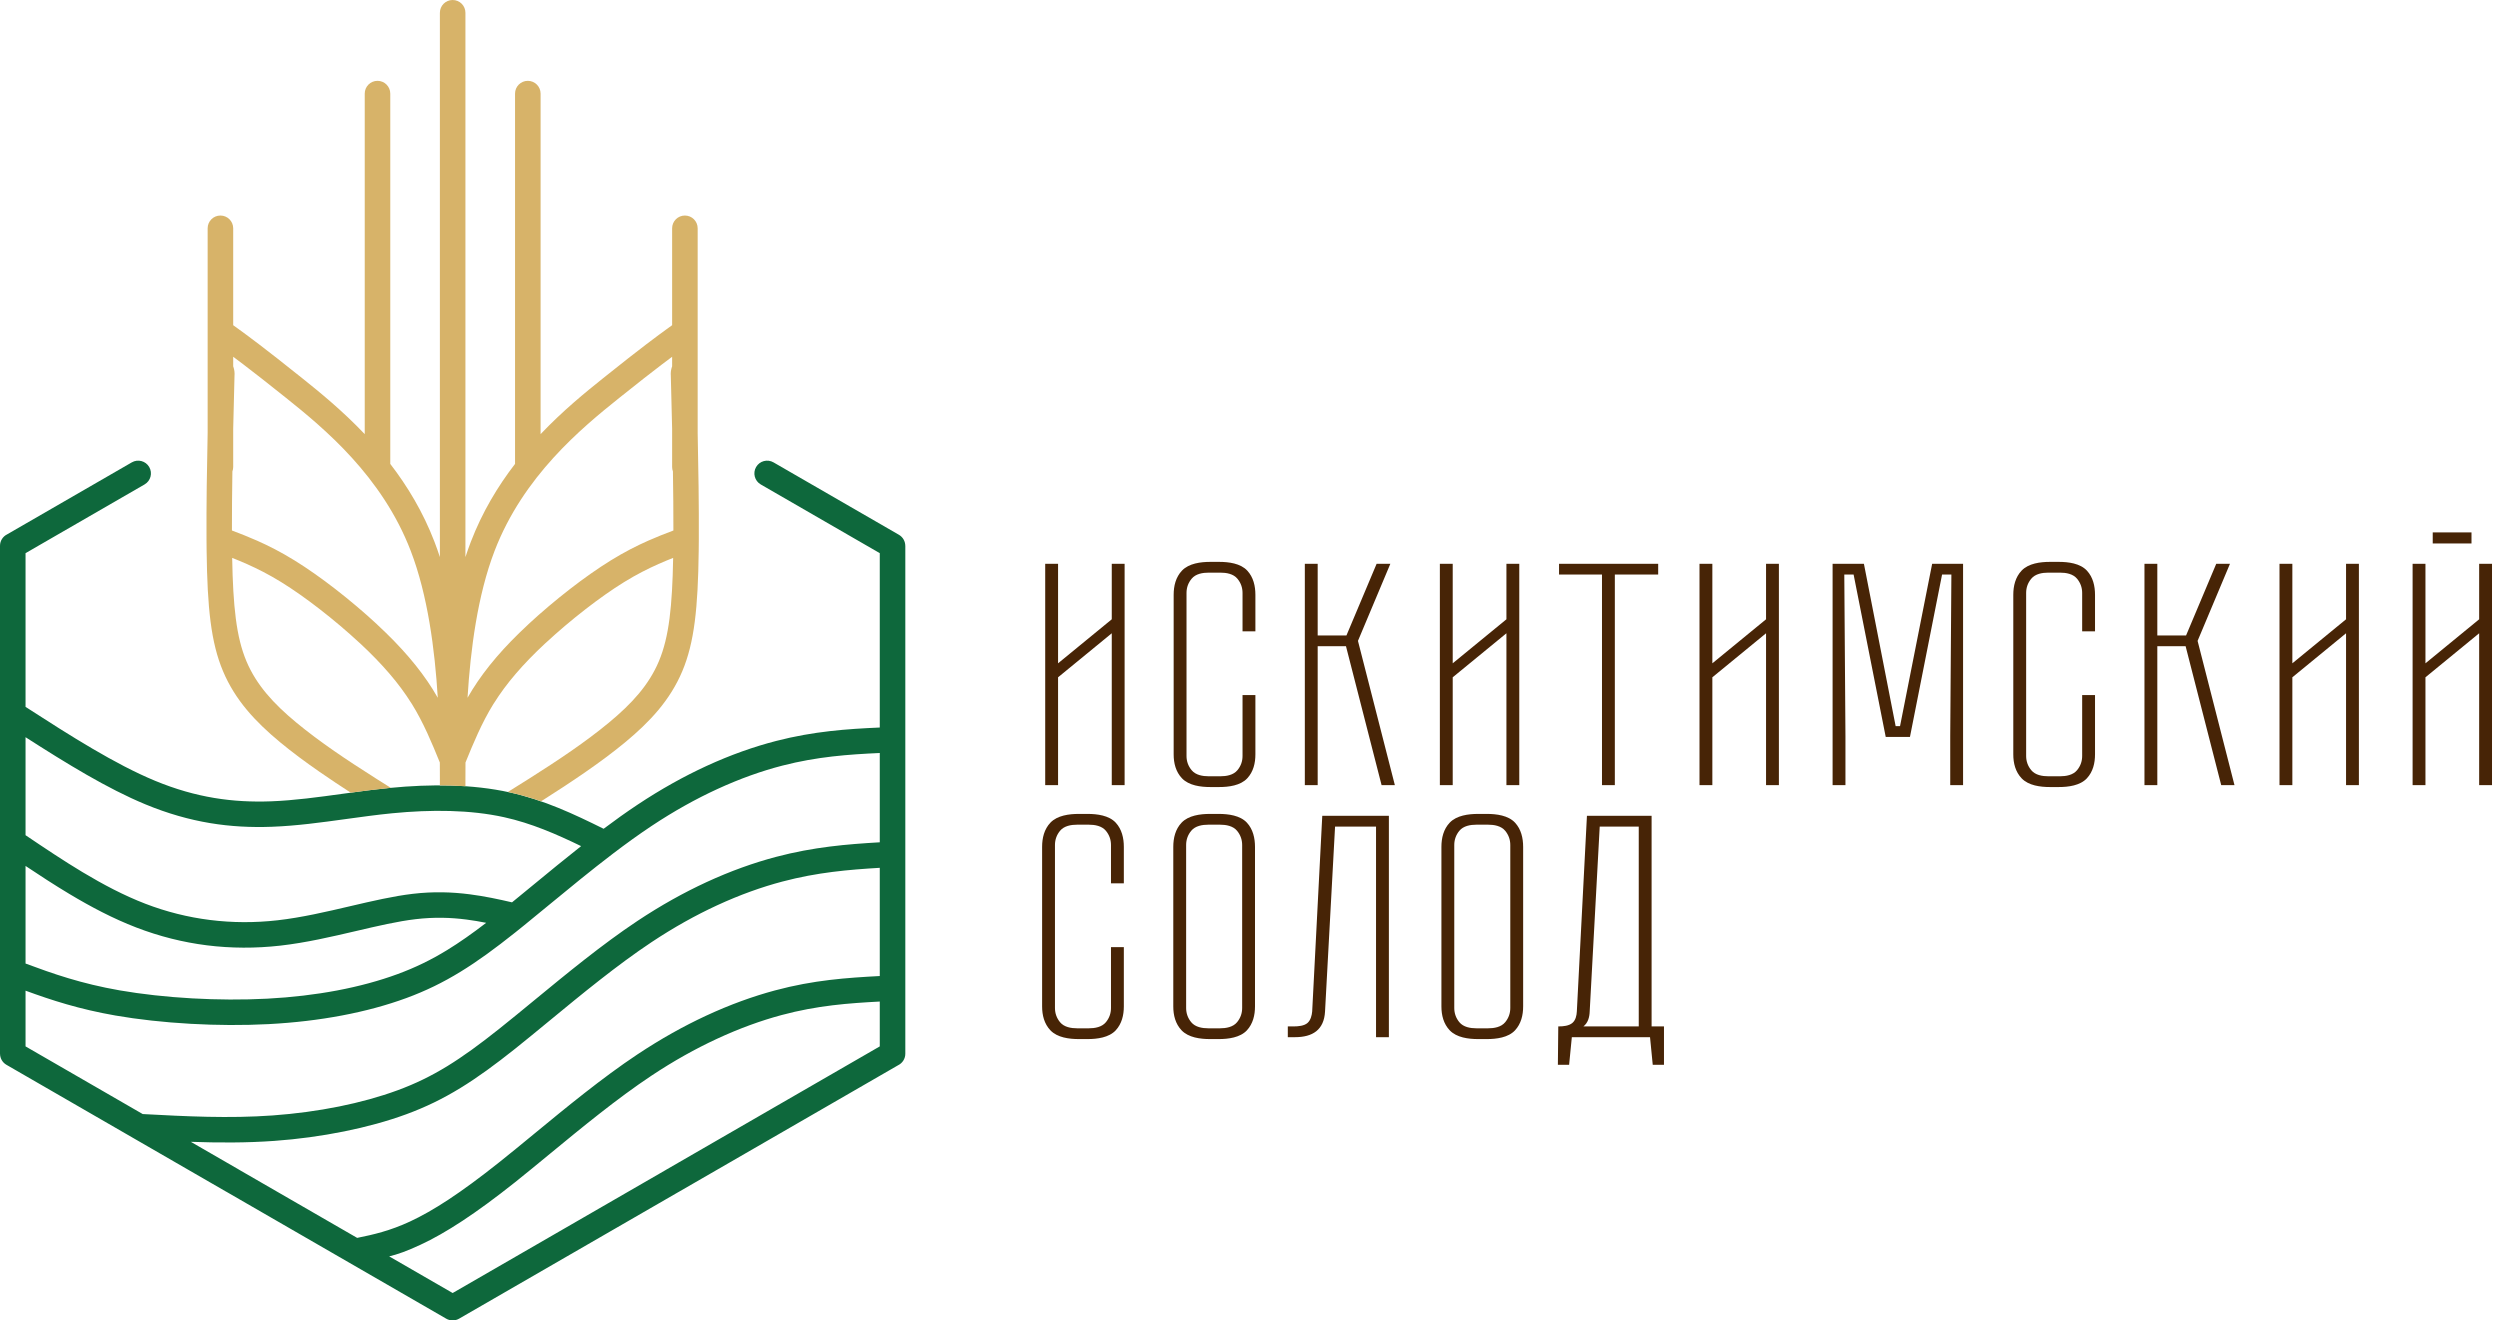 <svg width="284" height="150" viewBox="0 0 284 150" fill="none" xmlns="http://www.w3.org/2000/svg">
<path fill-rule="evenodd" clip-rule="evenodd" d="M126.296 71.94L120.196 76.941V89.192H118.735V64.046H120.196V75.352L126.296 70.352V64.046H127.756V89.192H126.296V71.94ZM141.152 78.962H142.613V85.698C142.613 86.692 142.382 87.668 141.692 88.412C140.92 89.246 139.568 89.408 138.498 89.408H137.487C136.406 89.408 135.059 89.243 134.271 88.413C133.568 87.672 133.328 86.699 133.328 85.698V67.575C133.328 66.567 133.561 65.572 134.271 64.824C135.059 63.994 136.406 63.83 137.487 63.83H138.498C139.568 63.83 140.92 63.991 141.692 64.825C142.388 65.576 142.613 66.574 142.613 67.575V71.718H141.152V67.359C141.152 66.752 140.96 66.215 140.575 65.747C140.11 65.182 139.32 65.052 138.63 65.052H137.311C136.621 65.052 135.831 65.182 135.366 65.747C134.981 66.215 134.788 66.752 134.788 67.359V85.878C134.788 86.485 134.98 87.022 135.366 87.49C135.831 88.055 136.622 88.185 137.311 88.185H138.63C139.319 88.185 140.11 88.055 140.575 87.49C140.961 87.022 141.152 86.485 141.152 85.878V78.962ZM149.689 72.188H152.956L156.384 64.046H157.944L154.264 72.805L158.456 89.192H156.948L152.904 73.411H149.689V89.192H148.229V64.046H149.689V72.188ZM171.13 71.94L165.029 76.941V89.192H163.569V64.046H165.029V75.352L171.13 70.352V64.046H172.59V89.192H171.13V71.94ZM183.446 65.268V89.192H181.986V65.268H177.107V64.046H188.369V65.268H183.446ZM200.623 71.94L194.523 76.941V89.192H193.063V64.046H194.523V75.352L200.623 70.352V64.046H202.083V89.192H200.623V71.94ZM221.677 65.268H220.619L216.971 83.715H214.218L210.57 65.268H209.512L209.643 83.644V89.192H208.183V64.046H211.74L215.345 82.492H215.844L219.493 64.046H223.005V89.192H221.546V83.644L221.677 65.268ZM236.534 78.962H237.994V85.698C237.994 86.692 237.763 87.668 237.074 88.412C236.301 89.246 234.95 89.408 233.88 89.408H232.869C231.788 89.408 230.441 89.243 229.653 88.413C228.95 87.672 228.71 86.699 228.71 85.698V67.575C228.71 66.567 228.943 65.572 229.653 64.824C230.441 63.994 231.788 63.83 232.869 63.83H233.88C234.95 63.83 236.301 63.99 237.074 64.825C237.77 65.576 237.994 66.574 237.994 67.575V71.718H236.534V67.359C236.534 66.752 236.342 66.215 235.957 65.747C235.491 65.182 234.701 65.052 234.011 65.052H232.693C232.003 65.052 231.213 65.182 230.748 65.747C230.362 66.215 230.17 66.752 230.17 67.359V85.878C230.17 86.485 230.362 87.022 230.748 87.49C231.213 88.055 232.003 88.185 232.693 88.185H234.011C234.701 88.185 235.492 88.055 235.957 87.49C236.342 87.022 236.534 86.485 236.534 85.878V78.962ZM245.071 72.188H248.338L251.766 64.046H253.326L249.646 72.805L253.838 89.192H252.33L248.286 73.411H245.071V89.192H243.611V64.046H245.071V72.188ZM266.511 71.94L260.411 76.941V89.192H258.951V64.046H260.411V75.352L266.511 70.352V64.046H267.971V89.192H266.511V71.94ZM281.632 71.94L275.532 76.941V89.192H274.072V64.046H275.532V75.352L281.632 70.352V64.046H283.092V89.192H281.632V71.94ZM280.762 60.479V61.738H276.358V60.479H280.762ZM126.208 107.593H127.668V114.329C127.668 115.319 127.435 116.302 126.748 117.044C125.977 117.876 124.619 118.039 123.553 118.039H122.542C121.466 118.039 120.112 117.873 119.326 117.044C118.626 116.306 118.384 115.331 118.384 114.329V96.207C118.384 95.199 118.619 94.202 119.326 93.456C120.112 92.628 121.462 92.461 122.542 92.461H123.553C124.624 92.461 125.977 92.624 126.748 93.457C127.441 94.206 127.668 95.21 127.668 96.207V100.349H126.208V95.991C126.208 95.384 126.014 94.845 125.631 94.379C125.167 93.816 124.371 93.684 123.685 93.684H122.366C121.681 93.684 120.885 93.816 120.421 94.379C120.038 94.845 119.844 95.388 119.844 95.991V114.509C119.844 115.112 120.038 115.656 120.421 116.122C120.885 116.685 121.677 116.816 122.366 116.816H123.685C124.375 116.816 125.167 116.685 125.631 116.122C126.014 115.656 126.208 115.117 126.208 114.509V107.593ZM142.568 114.329C142.568 115.323 142.336 116.302 141.649 117.044C140.878 117.876 139.52 118.039 138.454 118.039H137.443C136.367 118.039 135.013 117.873 134.227 117.044C133.526 116.306 133.285 115.331 133.285 114.329V96.207C133.285 95.199 133.52 94.202 134.227 93.456C135.013 92.628 136.362 92.461 137.443 92.461H138.454C139.525 92.461 140.878 92.625 141.649 93.457C142.342 94.206 142.568 95.21 142.568 96.207V114.329ZM156.317 93.9H151.663L150.524 114.91C150.41 117.005 149.104 117.823 147.113 117.823H146.295V116.6H146.981C147.466 116.6 148.157 116.546 148.538 116.204C148.895 115.883 149.021 115.359 149.064 114.901L150.21 92.677H157.777V117.823H156.317V93.9ZM173.029 114.329C173.029 115.323 172.796 116.301 172.109 117.044C171.338 117.876 169.981 118.039 168.915 118.039H167.904C166.827 118.039 165.473 117.873 164.687 117.044C163.987 116.306 163.745 115.331 163.745 114.329V96.207C163.745 95.199 163.98 94.202 164.687 93.456C165.473 92.628 166.823 92.461 167.904 92.461H168.915C169.985 92.461 171.338 92.624 172.109 93.457C172.803 94.206 173.029 95.21 173.029 96.207V114.329ZM187.622 116.6H189.028V120.958H187.751L187.443 117.823H178.56L178.252 120.958H176.975L177.02 116.6H177.09C177.582 116.6 178.234 116.539 178.626 116.203C178.995 115.887 179.105 115.366 179.129 114.902L180.276 92.677H187.622V116.6ZM141.109 95.991C141.109 95.384 140.915 94.845 140.531 94.379C140.068 93.816 139.271 93.684 138.586 93.684H137.267C136.582 93.684 135.785 93.816 135.321 94.379C134.938 94.844 134.745 95.388 134.745 95.991V114.509C134.745 115.112 134.938 115.656 135.321 116.122C135.785 116.685 136.577 116.816 137.267 116.816H138.586C139.275 116.816 140.068 116.685 140.531 116.122C140.915 115.656 141.109 115.117 141.109 114.509V95.991ZM171.569 95.991C171.569 95.384 171.375 94.845 170.992 94.379C170.528 93.816 169.732 93.684 169.046 93.684H167.728C167.042 93.684 166.245 93.816 165.782 94.379C165.399 94.845 165.205 95.388 165.205 95.991V114.509C165.205 115.112 165.398 115.656 165.782 116.122C166.245 116.685 167.038 116.816 167.728 116.816H169.046C169.736 116.816 170.528 116.685 170.992 116.122C171.375 115.656 171.569 115.117 171.569 114.509V95.991ZM186.162 116.6V93.9H181.728L180.589 114.909C180.567 115.564 180.391 116.202 179.875 116.6H186.162Z" fill="#472406"/>
<path fill-rule="evenodd" clip-rule="evenodd" d="M2.902 94.878C5.075 96.345 7.244 97.796 9.366 99.07C11.721 100.483 14.096 101.735 16.507 102.663C18.887 103.579 21.341 104.194 23.852 104.509C26.375 104.826 28.939 104.837 31.523 104.545C34.266 104.234 37.097 103.572 39.796 102.94C42.29 102.357 44.677 101.798 46.889 101.539C49.252 101.261 51.363 101.338 53.346 101.591C55.069 101.812 56.628 102.151 58.165 102.507C58.984 101.842 59.792 101.177 60.623 100.492C62.344 99.076 64.16 97.581 66.014 96.119C63.216 94.763 60.367 93.518 57.264 92.834C55.334 92.408 53.272 92.189 51.144 92.129C48.992 92.068 46.773 92.171 44.55 92.388C42.833 92.556 41.062 92.8 39.296 93.044C36.49 93.431 33.694 93.817 30.877 93.921C28.541 94.007 26.225 93.897 23.858 93.503C21.487 93.108 19.063 92.427 16.512 91.371C12.186 89.579 7.564 86.735 2.902 83.746V94.878ZM86.42 55.032C85.728 54.631 85.492 53.745 85.893 53.054C86.293 52.362 87.179 52.126 87.871 52.526L102.118 60.752C102.581 61.021 102.84 61.506 102.841 62.005H102.844V119.705C102.844 120.279 102.511 120.774 102.028 121.01L77.133 135.383L77.052 135.427L52.142 149.808C51.672 150.077 51.115 150.054 50.681 149.796L25.712 135.381L25.711 135.384L15.144 129.283C15.089 129.255 15.036 129.224 14.985 129.191L0.725 120.958C0.263 120.689 0.004 120.204 0.003 119.705H0V62.005C0 61.431 0.333 60.936 0.816 60.7L14.973 52.526C15.665 52.126 16.551 52.362 16.951 53.053C17.352 53.745 17.116 54.631 16.424 55.031L2.902 62.839V80.303C7.993 83.585 13.062 86.811 17.612 88.696C19.944 89.662 22.163 90.285 24.334 90.647C26.507 91.009 28.632 91.109 30.775 91.031C33.431 90.932 36.166 90.555 38.911 90.176C40.678 89.933 42.451 89.688 44.278 89.509C46.609 89.281 48.945 89.174 51.223 89.238C53.523 89.303 55.766 89.544 57.888 90.012C61.81 90.877 65.211 92.486 68.572 94.149C69.852 93.189 71.139 92.267 72.413 91.421C75.091 89.641 77.716 88.186 80.25 87.019C82.998 85.753 85.656 84.821 88.172 84.172C92.447 83.069 96.223 82.81 99.942 82.646V62.839L86.42 55.032ZM2.902 98.37V109.458C6.018 110.62 9.241 111.747 13.605 112.507C16.074 112.937 18.904 113.251 21.831 113.416C24.659 113.574 27.581 113.595 30.363 113.449C33.159 113.302 35.819 112.985 38.291 112.518C40.79 112.046 43.099 111.418 45.167 110.657C47.192 109.912 48.981 109.038 50.796 107.927C52.208 107.062 53.647 106.047 55.232 104.832C54.486 104.685 53.737 104.555 52.983 104.459C51.226 104.234 49.345 104.168 47.218 104.418C45.18 104.657 42.869 105.198 40.453 105.763C37.681 106.411 34.775 107.091 31.84 107.424C29.022 107.742 26.235 107.731 23.5 107.388C20.784 107.046 18.102 106.372 15.476 105.361C12.867 104.357 10.351 103.034 7.881 101.552C6.177 100.53 4.531 99.458 2.902 98.37ZM2.902 112.54V118.871L16.213 126.557C21.121 126.821 26.029 127.071 30.979 126.714C33.542 126.529 36.104 126.185 38.529 125.696C40.88 125.221 43.133 124.604 45.167 123.855C47.192 123.11 48.981 122.236 50.796 121.125C52.634 119.999 54.519 118.618 56.71 116.875C58.046 115.812 59.305 114.776 60.623 113.69C64.303 110.661 68.417 107.274 72.413 104.619C75.082 102.844 77.699 101.394 80.226 100.225C82.989 98.947 85.651 98.004 88.161 97.34C92.434 96.211 96.215 95.903 99.942 95.685V85.541C96.409 85.7 92.829 85.954 88.886 86.972C86.558 87.572 84.07 88.448 81.463 89.649C79.056 90.757 76.561 92.14 74.011 93.835C72.565 94.796 71.101 95.856 69.647 96.962C69.621 96.984 69.594 97.005 69.566 97.025C67.121 98.887 64.708 100.874 62.459 102.725C61.409 103.59 60.392 104.427 59.485 105.162C59.454 105.19 59.421 105.216 59.387 105.241C59.082 105.488 58.789 105.723 58.513 105.943C56.238 107.753 54.264 109.198 52.303 110.398C50.319 111.613 48.368 112.567 46.164 113.378C43.959 114.189 41.494 114.859 38.824 115.363C36.231 115.853 33.443 116.186 30.511 116.34C27.621 116.492 24.595 116.47 21.673 116.306C18.615 116.135 15.673 115.809 13.118 115.364C8.99 114.645 5.855 113.62 2.902 112.54ZM21.677 129.711L27.162 132.878L27.161 132.881L40.573 140.624C42.425 140.254 44.32 139.812 46.571 138.767C47.878 138.159 49.309 137.354 50.945 136.277C52.599 135.188 54.492 133.8 56.711 132.035C58.046 130.972 59.305 129.936 60.623 128.851C64.303 125.821 68.417 122.434 72.413 119.779C75.078 118.008 77.68 116.563 80.17 115.404C82.93 114.119 85.573 113.173 88.033 112.513C92.451 111.326 96.215 111.076 99.942 110.877V98.584C96.416 98.794 92.843 99.097 88.898 100.14C86.549 100.761 84.048 101.648 81.439 102.855C79.04 103.965 76.553 105.344 74.011 107.033C70.106 109.628 66.07 112.951 62.46 115.924C61.014 117.113 59.633 118.251 58.513 119.142C56.238 120.951 54.264 122.396 52.303 123.596C50.32 124.811 48.368 125.765 46.164 126.576C44.023 127.364 41.623 128.02 39.096 128.529C36.514 129.05 33.829 129.414 31.183 129.604C27.986 129.835 24.825 129.82 21.677 129.711ZM44.211 142.724L51.422 146.887L75.608 132.924L75.682 132.878L99.942 118.871V113.775C96.426 113.964 92.872 114.213 88.781 115.312C86.487 115.928 84.005 116.818 81.394 118.033C79.009 119.143 76.532 120.517 74.011 122.193C70.106 124.788 66.07 128.111 62.459 131.083C61.014 132.273 59.632 133.41 58.513 134.301C56.265 136.089 54.299 137.527 52.532 138.691C50.747 139.866 49.194 140.741 47.784 141.396C46.155 142.152 45.172 142.491 44.211 142.724Z" fill="#0E683C"/>
<path fill-rule="evenodd" clip-rule="evenodd" d="M76.203 42.612C76.245 44.214 76.302 46.351 76.354 48.723V53.046C76.354 53.224 76.386 53.395 76.445 53.553C76.48 55.829 76.502 58.137 76.498 60.265C75.546 60.624 74.594 60.996 73.645 61.417C72.323 62.002 70.926 62.712 69.376 63.669C67.899 64.581 66.311 65.705 64.756 66.91C63.099 68.195 61.474 69.572 60.056 70.887L59.982 70.961C58.607 72.239 57.423 73.456 56.403 74.645C55.337 75.887 54.433 77.109 53.657 78.35L53.599 78.451C53.431 78.723 53.269 78.995 53.112 79.266C53.447 73.793 54.252 67.611 56.186 62.579C57.816 58.337 60.277 54.859 62.855 52.02C65.464 49.147 68.205 46.917 70.339 45.209C72.494 43.483 74.042 42.278 75.168 41.42C75.624 41.072 76.017 40.778 76.354 40.528V41.613C76.256 41.885 76.196 42.168 76.199 42.449L76.193 42.451C76.193 42.505 76.197 42.559 76.203 42.612ZM66.524 69.2C68.015 68.044 69.519 66.978 70.895 66.129C72.286 65.27 73.575 64.618 74.812 64.069C75.386 63.814 75.935 63.587 76.47 63.375C76.42 66.143 76.3 68.367 76.062 70.229C75.809 72.196 75.424 73.75 74.847 75.122C74.28 76.471 73.51 77.671 72.572 78.794C71.612 79.942 70.47 81.014 69.184 82.081C67.851 83.185 66.392 84.266 64.882 85.314C63.391 86.348 61.769 87.402 60.138 88.436C59.285 88.976 58.465 89.49 57.691 89.969C57.757 89.983 57.822 89.997 57.888 90.012C59.125 90.285 60.311 90.632 61.459 91.031C61.537 90.982 61.614 90.933 61.691 90.884C63.271 89.883 64.896 88.824 66.525 87.694C68.134 86.579 69.667 85.445 71.032 84.314C72.442 83.144 73.706 81.954 74.793 80.653C75.901 79.327 76.819 77.888 77.511 76.244C78.193 74.623 78.642 72.828 78.929 70.592C79.206 68.431 79.332 65.849 79.373 62.586C79.378 62.178 79.382 61.759 79.385 61.331C79.386 61.294 79.386 61.258 79.385 61.221C79.407 57.469 79.338 53.047 79.255 49.182V25.936C79.255 25.134 78.606 24.485 77.805 24.485C77.003 24.485 76.354 25.134 76.354 25.936V36.943C76.163 37.079 75.958 37.228 75.737 37.389C75.281 37.719 74.596 38.216 73.411 39.119C72.281 39.98 70.718 41.197 68.525 42.954C66.496 44.578 63.936 46.659 61.411 49.319V10.633C61.411 9.832 60.761 9.183 59.96 9.183C59.159 9.183 58.509 9.832 58.509 10.633V52.7C56.565 55.224 54.793 58.152 53.488 61.547C53.27 62.116 53.065 62.696 52.873 63.287V1.451C52.873 0.65 52.224 0 51.422 0C50.621 0 49.971 0.65 49.971 1.451V63.286C49.78 62.696 49.575 62.116 49.357 61.547C48.052 58.152 46.279 55.224 44.335 52.7V10.633C44.335 9.832 43.686 9.183 42.885 9.183C42.083 9.183 41.434 9.832 41.434 10.633V49.319C38.908 46.659 36.349 44.578 34.32 42.954C32.126 41.197 30.564 39.98 29.434 39.119C28.248 38.216 27.563 37.719 27.108 37.389C26.887 37.228 26.682 37.079 26.491 36.943V25.936C26.491 25.134 25.841 24.485 25.04 24.485C24.239 24.485 23.589 25.134 23.589 25.936V49.178C23.506 53.046 23.438 57.471 23.46 61.226C23.459 61.259 23.459 61.291 23.46 61.324C23.463 61.754 23.466 62.176 23.472 62.586C23.513 65.849 23.639 68.431 23.916 70.592C24.202 72.828 24.652 74.623 25.334 76.244C26.026 77.888 26.944 79.327 28.051 80.653C29.138 81.954 30.403 83.144 31.813 84.314C33.178 85.445 34.711 86.579 36.32 87.694C37.502 88.514 38.683 89.297 39.845 90.048C41.305 89.849 42.773 89.656 44.278 89.509C44.317 89.505 44.356 89.502 44.396 89.498C43.851 89.158 43.286 88.803 42.706 88.436C41.076 87.402 39.453 86.347 37.963 85.314C36.453 84.266 34.994 83.185 33.66 82.081C32.374 81.014 31.232 79.942 30.273 78.794C29.335 77.671 28.565 76.471 27.997 75.122C27.42 73.75 27.035 72.196 26.783 70.229C26.544 68.367 26.424 66.142 26.375 63.375C26.91 63.587 27.458 63.814 28.032 64.069C29.27 64.618 30.559 65.27 31.949 66.129C33.325 66.978 34.83 68.044 36.321 69.2C37.893 70.418 39.447 71.737 40.816 73.007L40.899 73.078C42.166 74.257 43.271 75.395 44.242 76.526C45.207 77.65 46.026 78.757 46.728 79.88L46.794 79.977C47.458 81.049 48.03 82.166 48.555 83.307C49.048 84.377 49.508 85.497 49.965 86.621C49.968 87.269 49.971 87.882 49.971 88.451V88.659V88.697V88.736V88.774V88.812V88.849V88.887V88.925V88.962V88.999V89.036V89.073V89.11V89.147V89.183V89.22C50.39 89.221 50.808 89.227 51.223 89.238C51.777 89.254 52.327 89.28 52.873 89.317V89.219V88.933V88.925V88.558C52.874 87.959 52.876 87.31 52.88 86.62C53.337 85.497 53.797 84.376 54.29 83.307C54.815 82.166 55.387 81.049 56.05 79.977L56.117 79.88C56.819 78.757 57.638 77.65 58.602 76.526C59.573 75.395 60.678 74.257 61.946 73.078L62.028 73.007C63.398 71.738 64.952 70.418 66.524 69.2ZM26.491 40.528C26.828 40.778 27.22 41.072 27.677 41.42C28.803 42.278 30.351 43.483 32.506 45.209C34.639 46.917 37.381 49.147 39.99 52.02C42.568 54.859 45.029 58.337 46.659 62.579C48.593 67.611 49.397 73.793 49.732 79.266C49.576 78.995 49.414 78.723 49.245 78.451L49.188 78.35C48.412 77.109 47.507 75.886 46.441 74.645C45.421 73.456 44.238 72.239 42.863 70.961L42.789 70.887C41.371 69.573 39.746 68.195 38.089 66.91C36.534 65.705 34.946 64.581 33.468 63.669C31.919 62.712 30.521 62.002 29.2 61.417C28.25 60.996 27.299 60.624 26.347 60.264C26.343 58.137 26.365 55.829 26.4 53.553C26.458 53.395 26.491 53.224 26.491 53.046V48.723C26.543 46.351 26.6 44.214 26.642 42.612C26.648 42.559 26.651 42.505 26.651 42.449H26.646C26.649 42.168 26.589 41.885 26.491 41.613L26.491 40.528Z" fill="#D7B369"/>
</svg>

